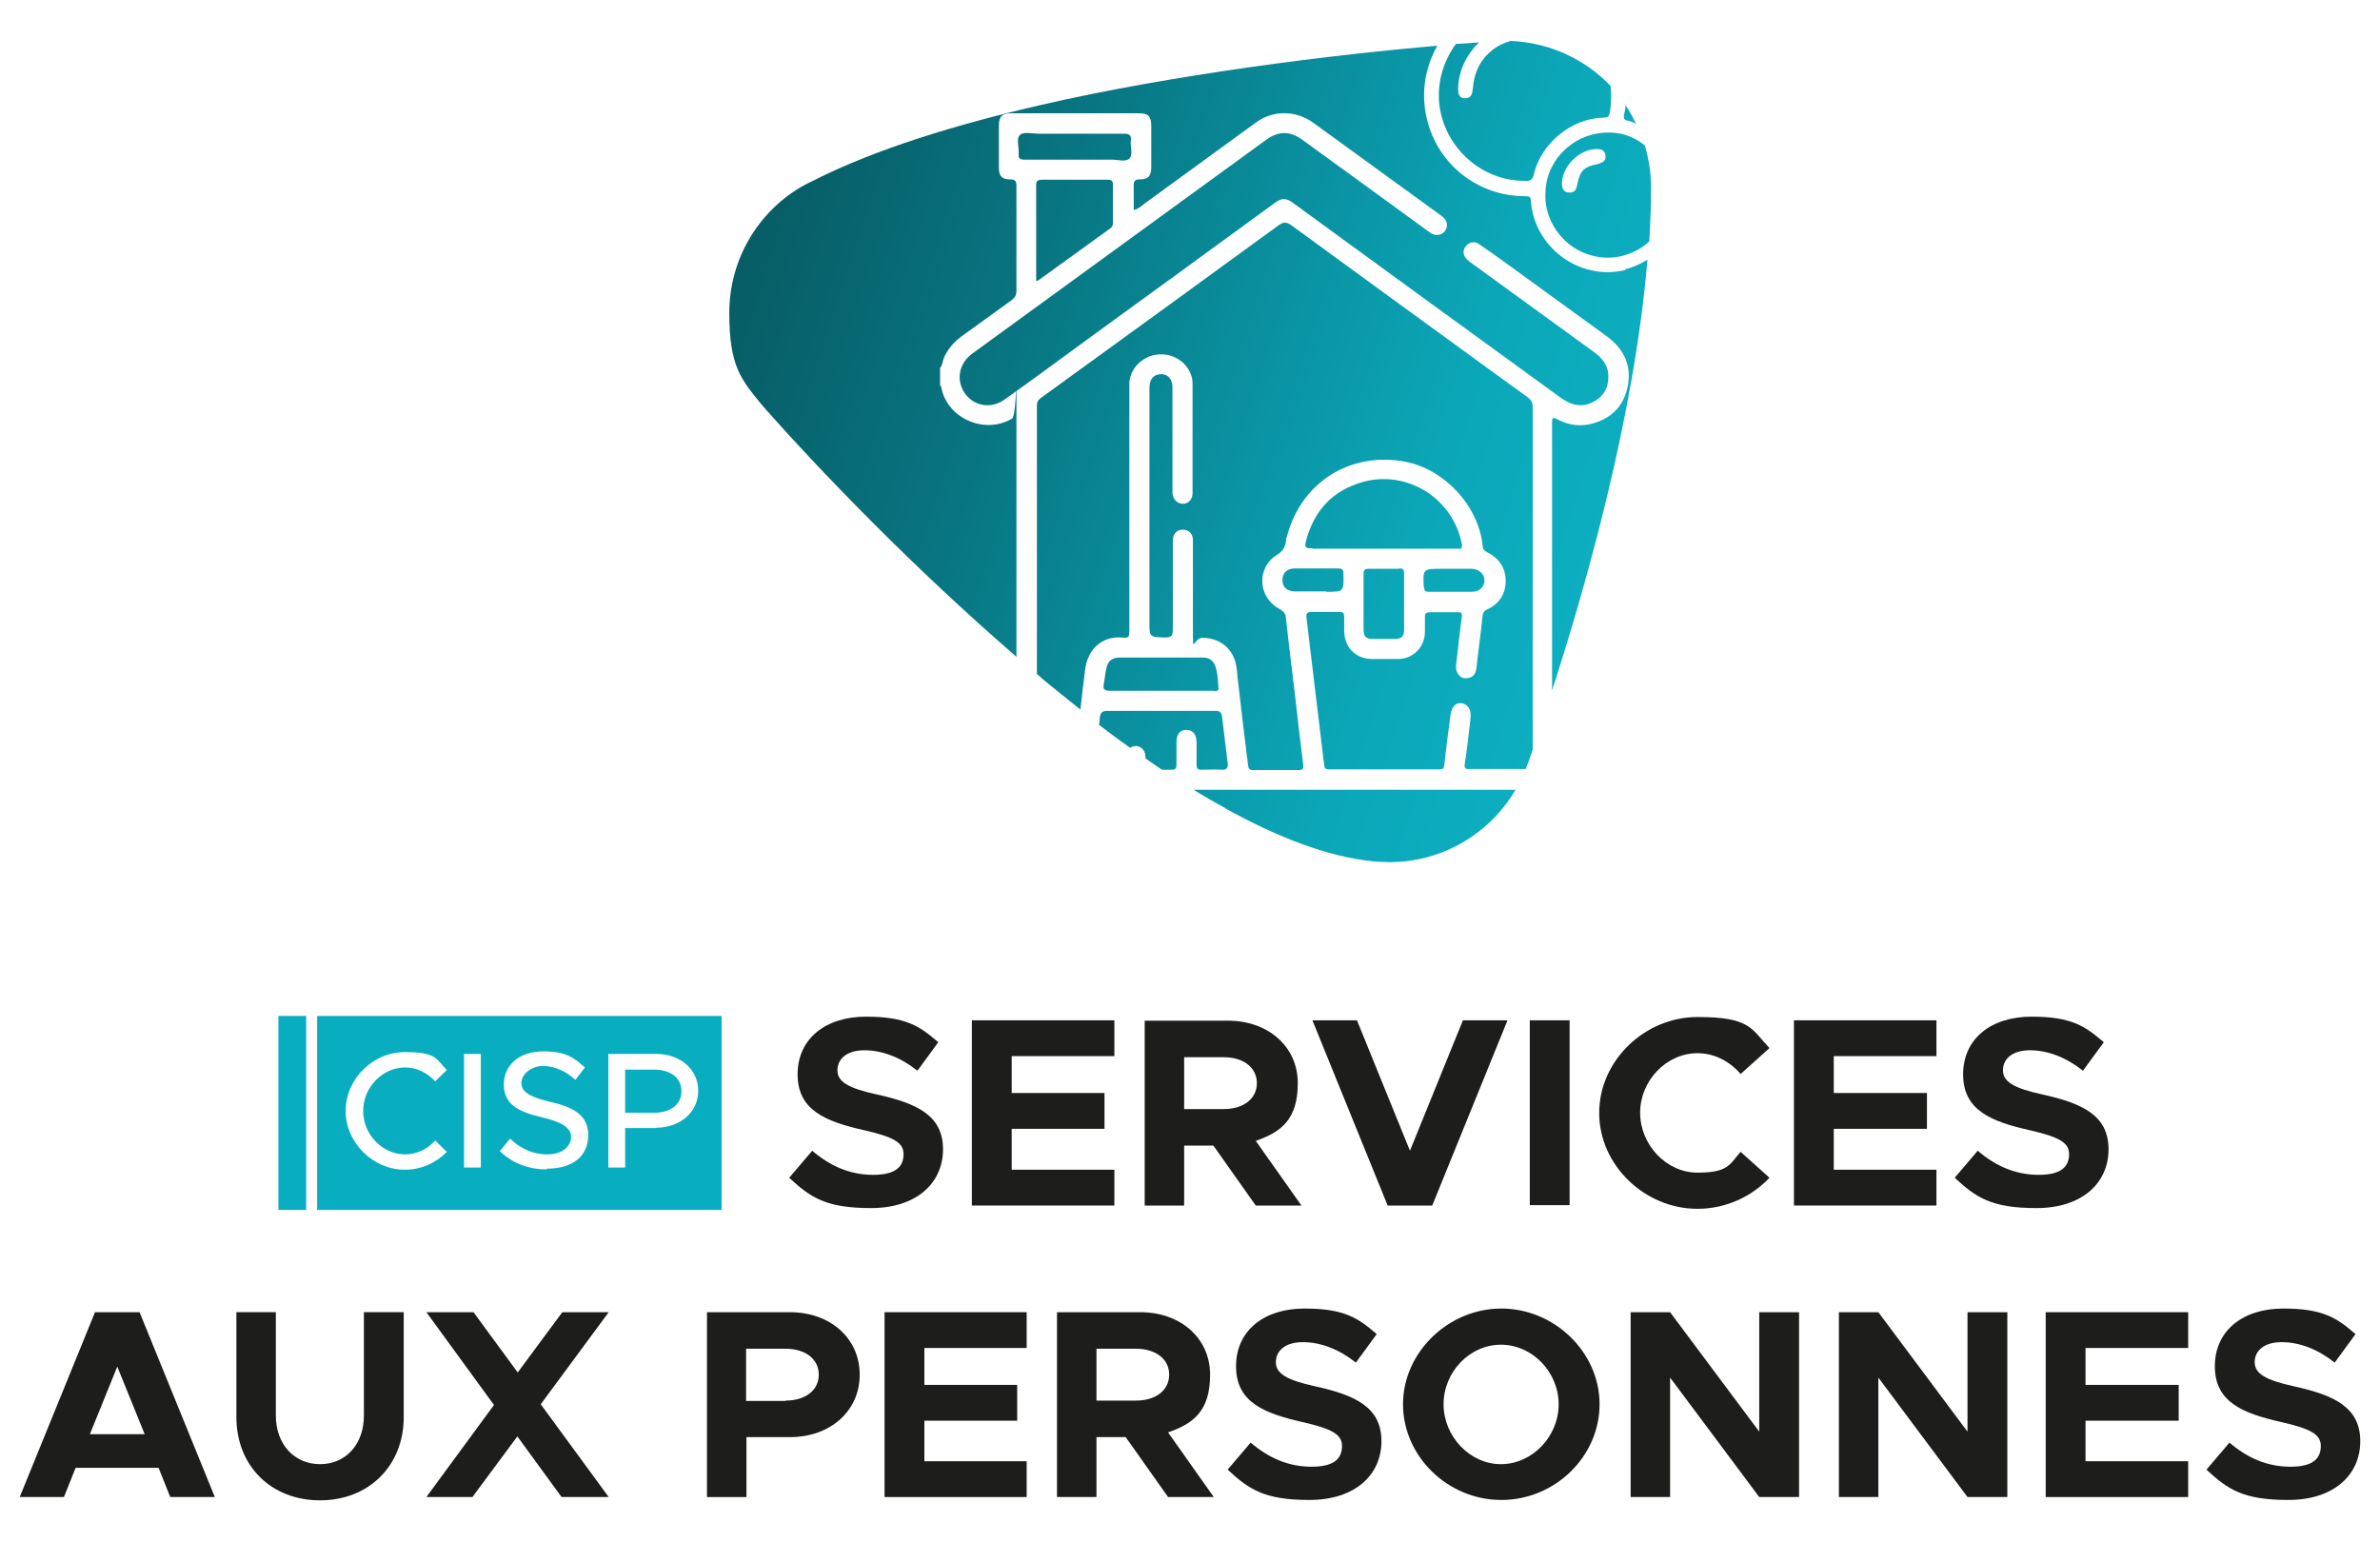 <svg xmlns="http://www.w3.org/2000/svg" xmlns:xlink="http://www.w3.org/1999/xlink" id="Calque_1" viewBox="0 0 651.4 422"><defs><style>      .st0 {        fill: #1d1d1b;      }      .st1 {        fill: url(#dégrader_bleu12);      }      .st2 {        fill: url(#dégrader_bleu10);      }      .st3 {        fill: url(#dégrader_bleu13);      }      .st4 {        fill: url(#dégrader_bleu11);      }      .st5 {        fill: url(#dégrader_bleu1);      }      .st6 {        fill: url(#dégrader_bleu2);      }      .st7 {        fill: url(#dégrader_bleu3);      }      .st8 {        fill: url(#dégrader_bleu7);      }      .st9 {        fill: url(#dégrader_bleu6);      }      .st10 {        fill: url(#dégrader_bleu4);      }      .st11 {        fill: url(#dégrader_bleu5);      }      .st12 {        fill: url(#dégrader_bleu8);      }      .st13 {        fill: url(#dégrader_bleu9);      }      .st14 {        fill: url(#dégrader_bleu);      }      .st15 {        fill: #08aebf;      }    </style><linearGradient id="d&#xE9;grader_bleu" data-name="d&#xE9;grader bleu" x1="181.7" y1="156.1" x2="411.8" y2="230.5" gradientUnits="userSpaceOnUse"><stop offset="0" stop-color="#075e67"></stop><stop offset=".3" stop-color="#087682"></stop><stop offset=".6" stop-color="#0a94a4"></stop><stop offset=".8" stop-color="#0ba7b8"></stop><stop offset="1" stop-color="#0caec0"></stop></linearGradient><linearGradient id="d&#xE9;grader_bleu1" data-name="d&#xE9;grader bleu" x1="203.2" y1="89.4" x2="433.4" y2="163.7" xlink:href="#d&#xE9;grader_bleu"></linearGradient><linearGradient id="d&#xE9;grader_bleu2" data-name="d&#xE9;grader bleu" x1="181.2" y1="157.6" x2="411.3" y2="232" xlink:href="#d&#xE9;grader_bleu"></linearGradient><linearGradient id="d&#xE9;grader_bleu3" data-name="d&#xE9;grader bleu" x1="236.1" y1="-12.6" x2="466.3" y2="61.8" xlink:href="#d&#xE9;grader_bleu"></linearGradient><linearGradient id="d&#xE9;grader_bleu4" data-name="d&#xE9;grader bleu" x1="243.2" y1="-34.4" x2="473.4" y2="40" xlink:href="#d&#xE9;grader_bleu"></linearGradient><linearGradient id="d&#xE9;grader_bleu5" data-name="d&#xE9;grader bleu" x1="240.6" y1="-26.2" x2="470.7" y2="48.2" xlink:href="#d&#xE9;grader_bleu"></linearGradient><linearGradient id="d&#xE9;grader_bleu6" data-name="d&#xE9;grader bleu" x1="201.2" y1="95.6" x2="431.4" y2="170" xlink:href="#d&#xE9;grader_bleu"></linearGradient><linearGradient id="d&#xE9;grader_bleu7" data-name="d&#xE9;grader bleu" x1="219.5" y1="39.1" x2="449.6" y2="113.4" xlink:href="#d&#xE9;grader_bleu"></linearGradient><linearGradient id="d&#xE9;grader_bleu8" data-name="d&#xE9;grader bleu" x1="226.2" y1="18.2" x2="456.4" y2="92.6" xlink:href="#d&#xE9;grader_bleu"></linearGradient><linearGradient id="d&#xE9;grader_bleu9" data-name="d&#xE9;grader bleu" x1="213.7" y1="56.8" x2="443.9" y2="131.2" xlink:href="#d&#xE9;grader_bleu"></linearGradient><linearGradient id="d&#xE9;grader_bleu10" data-name="d&#xE9;grader bleu" x1="197.7" y1="106.3" x2="427.9" y2="180.7" xlink:href="#d&#xE9;grader_bleu"></linearGradient><linearGradient id="d&#xE9;grader_bleu11" data-name="d&#xE9;grader bleu" x1="186.1" y1="142.4" x2="416.3" y2="216.8" xlink:href="#d&#xE9;grader_bleu"></linearGradient><linearGradient id="d&#xE9;grader_bleu12" data-name="d&#xE9;grader bleu" x1="197.7" y1="106.6" x2="427.8" y2="180.9" xlink:href="#d&#xE9;grader_bleu"></linearGradient><linearGradient id="d&#xE9;grader_bleu13" data-name="d&#xE9;grader bleu" x1="204" y1="87" x2="434.2" y2="161.3" xlink:href="#d&#xE9;grader_bleu"></linearGradient></defs><g><g><path class="st0" d="M43.3,401.8h-22.6l-3.2,8H5.4l20.6-50.6h12.2l20.6,50.6h-12.2l-3.2-8ZM39.6,392.6l-7.5-18.5-7.5,18.5h15Z"></path><path class="st0" d="M64.7,387.9v-28.7h10.8v28.3c0,7.8,5,13.3,12.1,13.3s12-5.5,12-13.3v-28.3h10.9v28.7c0,13.3-9.5,22.8-22.9,22.8s-22.9-9.4-22.9-22.8"></path><polygon class="st0" points="148 384.4 166.6 409.8 153.7 409.8 141.6 393.2 129.3 409.8 116.7 409.8 135.2 384.6 116.7 359.2 129.6 359.2 141.7 375.7 153.9 359.2 166.6 359.2 148 384.4"></polygon></g><g><path class="st0" d="M193.4,359.2h22.8c11,0,19.1,7.1,19.1,17.1s-8.1,17.1-19.1,17.1h-11.9v16.4h-10.8v-50.6ZM215,383.4c5.4,0,9.1-2.8,9.1-7.1s-3.7-7.1-9.1-7.1h-10.8v14.3h10.8Z"></path><polygon class="st0" points="253 369 253 379.1 278.4 379.1 278.4 388.9 253 388.9 253 400 281 400 281 409.8 242.1 409.8 242.1 359.2 281 359.2 281 369 253 369"></polygon><path class="st0" d="M319.7,409.8l-11.6-16.4h-8v16.4h-10.8v-50.6h22.8c11,0,19.1,7.1,19.1,17.1s-4.6,13.4-11.5,15.8l12.5,17.7h-12.4ZM300.1,383.4h10.8c5.4,0,9.1-2.8,9.1-7.1s-3.7-7.1-9.1-7.1h-10.8v14.3Z"></path><path class="st0" d="M336,402.3l6.3-7.4c4.8,4.1,10.2,6.6,16.7,6.6s8.3-2.5,8.3-5.7-2.9-4.7-10.7-6.5c-10.7-2.4-18.3-5.5-18.3-15.3s7.7-15.8,18.7-15.8,14.7,2.6,19.8,7l-5.7,7.8c-4.5-3.6-9.6-5.6-14.5-5.6s-7.4,2.4-7.4,5.5,3,4.9,10.8,6.6c10.9,2.4,18.1,5.7,18.1,15s-7.3,16.1-19.7,16.1-16.6-2.9-22.5-8.4"></path><path class="st0" d="M384,384.4c0-14.2,12.4-26.2,26.9-26.2s26.9,11.9,26.9,26.2-12.2,26.2-26.9,26.2-26.9-12-26.9-26.2M426.6,384.4c0-8.8-7.2-16.3-15.8-16.3s-15.7,7.5-15.7,16.3,7.2,16.4,15.7,16.4,15.8-7.5,15.8-16.4"></path><polygon class="st0" points="446.3 359.2 457.1 359.2 481.5 391.9 481.5 359.2 492.4 359.2 492.4 409.8 481.5 409.8 457.1 377.1 457.1 409.8 446.3 409.8 446.3 359.2"></polygon><polygon class="st0" points="503.3 359.2 514.1 359.2 538.5 391.9 538.5 359.2 549.4 359.2 549.4 409.8 538.5 409.8 514.1 377.1 514.1 409.8 503.3 409.8 503.3 359.2"></polygon><polygon class="st0" points="570.8 369 570.8 379.1 596.3 379.1 596.3 388.9 570.8 388.9 570.8 400 598.9 400 598.9 409.8 559.9 409.8 559.9 359.2 598.9 359.2 598.9 369 570.8 369"></polygon><path class="st0" d="M603.9,402.3l6.3-7.4c4.8,4.1,10.2,6.6,16.7,6.6s8.3-2.5,8.3-5.7-2.9-4.7-10.7-6.5c-10.7-2.4-18.3-5.5-18.3-15.3s7.7-15.8,18.7-15.8,14.7,2.6,19.8,7l-5.7,7.8c-4.5-3.6-9.6-5.6-14.5-5.6s-7.4,2.4-7.4,5.5,3,4.9,10.8,6.6c10.9,2.4,18.1,5.7,18.1,15s-7.3,16.1-19.7,16.1-16.6-2.9-22.5-8.4"></path></g><g><path class="st0" d="M216,322.4l6.3-7.4c4.8,4.1,10.2,6.6,16.7,6.6s8.3-2.5,8.3-5.7-2.9-4.7-10.7-6.5c-10.7-2.4-18.3-5.5-18.3-15.3s7.7-15.8,18.7-15.8,14.7,2.6,19.8,7l-5.7,7.8c-4.5-3.6-9.6-5.6-14.5-5.6s-7.4,2.4-7.4,5.5,3,4.9,10.8,6.6c10.9,2.4,18.1,5.7,18.1,15s-7.3,16.1-19.7,16.1-16.6-2.9-22.5-8.4"></path><polygon class="st0" points="276.9 289.1 276.9 299.2 302.3 299.2 302.3 309 276.9 309 276.9 320.2 305 320.2 305 330 266 330 266 279.3 305 279.3 305 289.1 276.9 289.1"></polygon><path class="st0" d="M343.7,330l-11.6-16.4h-8v16.4h-10.8v-50.6h22.8c11,0,19.1,7.1,19.1,17.1s-4.6,13.4-11.5,15.8l12.5,17.7h-12.4ZM324.1,303.6h10.8c5.4,0,9.1-2.8,9.1-7.1s-3.7-7.1-9.1-7.1h-10.8v14.3Z"></path><polygon class="st0" points="412.6 279.3 392 330 379.8 330 359.2 279.3 371.4 279.3 385.9 315 400.4 279.3 412.6 279.3"></polygon><rect class="st0" x="418.7" y="279.3" width="10.9" height="50.6"></rect><path class="st0" d="M437.7,304.6c0-14.2,12.4-26.2,26.9-26.2s14.7,3.2,19.7,8.5l-7.9,7.1c-2.9-3.4-7.1-5.7-11.8-5.7-8.5,0-15.7,7.5-15.7,16.3s7.2,16.4,15.7,16.4,8.8-2.3,11.8-5.7l7.9,7.1c-4.9,5.2-12,8.5-19.7,8.5-14.5,0-26.9-12-26.9-26.2"></path><polygon class="st0" points="501.9 289.1 501.9 299.2 527.4 299.2 527.4 309 501.9 309 501.9 320.2 530 320.2 530 330 491 330 491 279.3 530 279.3 530 289.1 501.9 289.1"></polygon><path class="st0" d="M535,322.4l6.3-7.4c4.8,4.1,10.2,6.6,16.7,6.6s8.3-2.5,8.3-5.7-2.9-4.7-10.7-6.5c-10.7-2.4-18.3-5.5-18.3-15.3s7.7-15.8,18.7-15.8,14.7,2.6,19.8,7l-5.7,7.8c-4.5-3.6-9.6-5.6-14.5-5.6s-7.4,2.4-7.4,5.5,3,4.9,10.8,6.6c10.9,2.4,18.1,5.7,18.1,15s-7.3,16.1-19.7,16.1-16.6-2.9-22.5-8.4"></path></g><g><rect class="st15" x="76.2" y="278.1" width="7.6" height="53.1"></rect><g><path class="st15" d="M179,292.8h-7.9v11.8h7.9c4.5,0,7.5-2.2,7.5-5.9s-3-5.9-7.5-5.9Z"></path><path class="st15" d="M86.8,278.1v53.1h110.7v-53.1h-110.7ZM110.9,316c3.2,0,6.2-1.5,8.2-3.8l3.2,3.1c-2.9,3-7,4.9-11.5,4.9-8.7,0-16.2-7.4-16.2-16.1s7.4-16.1,16.2-16.1,8.5,1.9,11.5,4.9l-3.2,3.1c-2.1-2.3-5-3.8-8.2-3.8-6.2,0-11.5,5.4-11.5,11.9s5.3,11.9,11.5,11.9ZM131.6,319.6h-4.6v-31.1h4.6v31.1ZM149.6,320.1c-5.2,0-9.5-1.8-12.8-5l2.8-3.4c2.8,2.6,6,4.3,10.2,4.3s6.5-2.3,6.5-4.8-2.6-4.1-7.8-5.3c-6.3-1.5-10.6-3.4-10.6-9s4.5-9.1,10.8-9.1,8.4,1.8,11.4,4.4l-2.6,3.4c-2.6-2.4-5.8-3.8-8.9-3.8s-5.9,2.2-5.9,4.7,2.7,3.9,7.8,5.1c6.2,1.4,10.5,3.5,10.5,9.1s-4,9.2-11.3,9.2ZM179.6,308.8h-8.5v10.8h-4.6v-31.1h13.1c6.6,0,11.5,4.2,11.5,10.1s-5,10.1-11.5,10.1Z"></path></g></g></g><g><path class="st14" d="M310.8,204.2c1.4,0,2.6,1.1,2.7,2.7,0,.2,0,.5,0,.7,1.5,1,3,2.1,4.5,3.1.9,0,1.9,0,2.8,0,1,0,1.2-.5,1.2-1.4,0-2,0-4,0-6.1,0-2.2.9-3.4,2.7-3.4,1.7,0,2.8,1.2,2.8,3.4,0,2,0,4.1,0,6.1,0,1,.2,1.4,1.3,1.4,1.8,0,3.7-.1,5.5,0,1.5.1,1.9-.5,1.7-1.9-.5-4.1-1-8.3-1.5-12.4-.1-1.3-.6-1.9-2.1-1.8-4.9,0-9.8,0-14.7,0h0c-4.8,0-9.7,0-14.5,0-1.6,0-2.1.5-2.2,2.1,0,.6-.1,1.1-.2,1.7,2.8,2.2,5.7,4.3,8.5,6.3.4-.3.9-.4,1.5-.5Z"></path><path class="st5" d="M295.7,194.4c.4-3.7.8-7.4,1.3-11.1.7-5.9,5-9.1,9.7-8.8,2.4.2,2.4,0,2.4-2.3,0-21.1,0-42.3,0-63.4,0-1.4,0-2.7,0-4.1.3-4.3,4.3-7.8,8.8-7.7,4.6,0,8.5,3.7,8.5,8,0,10,0,20,0,30,0,1.7-1.1,2.9-2.6,2.9-1.5,0-2.7-1.1-2.9-2.8,0-.6,0-1.2,0-1.8,0-9.1,0-18.2,0-27.3,0-2.5-1.6-3.9-3.8-3.5-1.6.3-2.5,1.5-2.5,3.8,0,21.3,0,42.5,0,63.8,0,4.4,0,4.3,4.4,4.4,1.7,0,2-.6,2-2.1,0-7.7,0-15.4,0-23,0-.5,0-1.1,0-1.7.1-1.7,1.3-2.8,2.8-2.7,1.6,0,2.7,1.1,2.7,2.9,0,8,0,16,0,24s0,2.7,2.6,2.7c4.5,0,8,2.6,9.1,6.9.3,1.2.4,2.5.5,3.8.9,8.1,1.9,16.1,2.9,24.2.1.9.4,1.3,1.3,1.3,4.2,0,8.4,0,12.5,0,1.1,0,1.4-.3,1.3-1.4-.8-6.5-1.6-13-2.3-19.5-.8-6.8-1.7-13.6-2.4-20.4-.1-1.4-.5-2.1-1.8-2.8-5.9-3.1-6.4-11.3-.7-14.8,1.8-1.1,2.4-2.4,2.5-4.2,0-.2,0-.5.2-.7,3.8-14.9,17.3-23.5,32.5-20.6,10.7,2.1,20,12.1,21.1,23,0,.9.5,1.4,1.3,1.8,3.3,1.7,5.1,4.4,5,8.1-.1,3.5-1.9,6.1-5.2,7.6-.8.4-1,.8-1.1,1.6-.5,4.8-1.2,9.6-1.7,14.4-.2,1.4-.8,2.5-2.3,2.7-1.4.3-2.4-.3-3-1.6-.4-.8-.3-1.7-.2-2.5.5-4.2.9-8.4,1.5-12.6.1-1,0-1.3-1.1-1.3-2.6,0-5.2,0-7.7,0-.9,0-1.3.3-1.3,1.2,0,1.4,0,2.7,0,4.1,0,4.2-3.2,7.5-7.4,7.5-2.3,0-4.7,0-7,0-4.5,0-7.6-3.1-7.7-7.6,0-1.3,0-2.6,0-3.9,0-1-.3-1.4-1.4-1.4-2.5,0-4.9,0-7.4,0-1.4,0-1.7.5-1.5,1.7.8,6.4,1.5,12.9,2.3,19.3.8,6.9,1.7,13.8,2.5,20.8.1,1.1.4,1.3,1.4,1.3,10.1,0,20.1,0,30.2,0,.9,0,1.2-.3,1.3-1.2.5-4.6,1.1-9.1,1.7-13.7.3-2.2,1.4-3.4,3-3.2,1.7.2,2.7,1.7,2.5,3.9-.5,4.3-.9,8.5-1.6,12.7-.2,1.5.4,1.4,1.4,1.4,4.7,0,9.5,0,14.2,0,.4,0,.8,0,1.1,0,.3-.8.6-1.6.9-2.4.3-.8.6-1.8,1-2.9,0-31.3,0-62.6,0-93.8,0-1.2-.4-1.9-1.3-2.6-3-2.2-6.1-4.4-9.1-6.6-18.6-13.5-37.1-27-55.6-40.5-1.4-1-2.2-1-3.6,0-21.7,15.8-43.4,31.6-65.1,47.3-.8.6-1,1.2-1,2.2,0,16.3,0,32.6,0,48.8v9.6c0,5,0,9.9,0,14.9.6.5,1.2,1,1.7,1.5,3.4,2.8,6.9,5.6,10.3,8.3Z"></path><path class="st6" d="M335.4,221.3c14.3,7.9,28.1,13.3,40.6,14.5h0c1.4.1,2.8.2,4.3.2,14.7,0,27.6-8,34.5-19.8-29.4,0-58.8,0-88.1,0,2.9,1.8,5.9,3.5,8.8,5.1Z"></path><path class="st7" d="M450.2,39.8c-2.3-1.8-5-3.1-7.9-3.4-10.6-1.2-19.1,6.9-19.3,16.2-.6,8.5,6,17.2,16,17.9,4.6.3,9.1-1.4,12.4-4.4.3-5,.5-9.9.5-14.7,0-4-.6-7.8-1.7-11.5ZM437.7,44.8c-4.4.9-5.2,1.8-6.1,6.1-.2,1.2-.9,1.9-2.2,1.8-1.3,0-1.8-1-1.9-2.1-.2-4.9,4.7-9.9,9.7-9.8,1.2,0,2.1.5,2.2,1.7.2,1.4-.6,2-1.9,2.3Z"></path><path class="st10" d="M445.6,33c.8.3,1.5.5,2.2.9-.9-1.8-1.8-3.5-2.9-5.1,0,.9-.2,1.7-.4,2.6-.2,1.2,0,1.3,1.1,1.7Z"></path><path class="st11" d="M413.2,11.3c-1.1.3-2.2.8-3.3,1.4-4,2.5-6.2,6.1-6.7,10.8,0,.5-.2,1-.2,1.6-.2,1.2-.9,1.9-2.2,1.8-1.3-.1-1.7-1-1.7-2.2v-.8c.2-4.8,2.4-9.1,5.7-12.3-1.5.1-3.4.3-5.6.4-.2,0-.5,0-.7,0-3.6,4.9-5.3,11-4.5,17.1,1.6,11.4,11.5,20.4,23.2,20.4,1,0,2.1.3,2.6-1.7,1.9-8.4,10.2-15.5,19.2-15.6,1,0,1.4-.4,1.6-1.3.4-2.5.5-4.9.2-7.4-7-7.3-16.7-11.9-27.5-12.3Z"></path><path class="st9" d="M389.8,160.8c0,1,.4,1.2,1.3,1.2,2,0,3.9,0,5.9,0h2.9c1,0,2,0,2.9,0,2.1,0,3.5-1.3,3.5-3.2,0-1.7-1.6-3.1-3.6-3.1-2.7,0-5.4,0-8.1,0-5.2,0-5.2,0-4.9,5.2Z"></path><path class="st8" d="M303.4,49.2c-6,0-12,0-18.1,0-1.4,0-1.8.4-1.7,1.8,0,5.9,0,11.8,0,17.7v8.3c.5-.2.7-.3.8-.4,6.5-4.7,13-9.4,19.5-14.1.6-.4.7-.9.7-1.6,0-3.4,0-6.9,0-10.3,0-1-.3-1.4-1.3-1.4Z"></path><path class="st12" d="M280.4,43.7c4.6,0,9.2,0,13.8,0h0c3.4,0,6.7,0,10.1,0,1.6,0,3.8.7,4.8-.3,1.1-1.1.2-3.3.4-4.9.2-1.4-.3-1.9-1.8-1.9-7.8,0-15.7,0-23.5,0-1.7,0-4-.6-5,.3-1.2,1.1-.2,3.5-.4,5.3-.1,1.2.4,1.5,1.6,1.5Z"></path><path class="st13" d="M444.9,73.9c-12.4,3.1-25-6.1-25.9-18.9,0-1.4-.8-1.3-1.7-1.3-12.7,0-23.7-8.6-26.7-20.9-1.8-7.1-.6-14.3,2.8-20.3-12.5,1.1-31.1,3-52.1,6-18,2.6-37.7,5.9-56.7,10.3-22.9,5.3-44.9,12-61.7,20.5-1.3.6-2.5,1.2-3.7,1.9h0c-11.8,7-19.6,19.8-19.6,34.5s3.3,18.2,8.8,25h0s0,0,.1.1c.7.9,1.5,1.7,2.2,2.5,4.4,5,14.9,16.5,29,30.6,11,11,24.3,23.6,38.5,35.9,0-21.4,0-42.8,0-64.2s.2-1.8-1.2-1c-8,4.6-18-.5-19.4-8.7,0-.2-.2-.3-.3-.4v-4.8c.7-.8.7-1.9,1.1-2.9,1.1-2.3,2.6-4.1,4.6-5.6,4.6-3.3,9.1-6.6,13.7-9.9,1-.7,1.5-1.4,1.5-2.7,0-9.6,0-19.2,0-28.7,0-1.4-.4-1.8-1.8-1.8-2.1,0-3-.9-3-3,0-3.9,0-7.9,0-11.8,0-2.4.9-3.3,3.4-3.3,11.6,0,23.2,0,34.8,0,2.7,0,3.5.8,3.5,3.5,0,3.7,0,7.5,0,11.2,0,2.5-.8,3.4-3.2,3.4-1.2,0-1.6.4-1.6,1.6,0,2.2,0,4.4,0,6.8,1.3-.3,2.1-1.1,3-1.8,10.2-7.4,20.3-14.8,30.5-22.2,4.6-3.4,10.8-3.3,15.5,0,11.6,8.4,23.1,16.8,34.7,25.2,1.1.8,2.2,1.7,2,3.2-.3,2.2-2.7,3.2-4.7,1.7-5.4-3.9-10.8-7.9-16.2-11.8-6.2-4.5-12.4-9-18.6-13.5-3.4-2.5-6.6-2.5-10,0-26.8,19.5-53.6,39-80.4,58.5-3.7,2.7-4.5,7.3-2,10.9,2.5,3.5,7.1,4.3,10.8,1.7,7.5-5.3,14.9-10.8,22.3-16.2,17.3-12.6,34.7-25.2,51.9-37.8,1.6-1.2,3-1.2,4.6,0,24.5,17.9,49,35.7,73.5,53.5,2.8,2,5.7,2.8,8.9,1.1,2.8-1.5,4.2-3.9,4.1-7.1,0-2.7-1.5-4.7-3.6-6.3-11.2-8.1-22.4-16.3-33.6-24.4-.5-.4-1-.7-1.4-1.1-1.1-1.1-1.4-2.3-.5-3.6.9-1.2,2.4-1.6,3.7-.7,1.9,1.3,3.8,2.7,5.7,4,9.7,7.1,19.5,14.1,29.2,21.2,4.5,3.3,6.8,7.6,5.9,13.2-.9,5.5-4.2,9.2-9.6,10.7-3.2.9-6.3.6-9.3-.9-1.9-.9-1.9-.9-1.9,1.1,0,24.3,0,48.6,0,72.9,8.8-27.2,22.5-74.6,26.1-117.9-1.9,1.1-3.9,2.1-6.1,2.6Z"></path><path class="st2" d="M363,162c4.8,0,4.8,0,4.7-4.9,0-1.1-.3-1.5-1.5-1.5-3.9,0-7.8,0-11.8,0-2.2,0-3.4,1.3-3.4,3.2,0,1.9,1.2,3,3.3,3.1,2,0,3.9,0,5.9,0h2.8Z"></path><path class="st4" d="M329.2,180c-7.6,0-15.2,0-22.8,0-1.9,0-3.1.9-3.5,2.6-.4,1.5-.5,3.1-.8,4.7-.3,1.4.3,1.8,1.7,1.8,4.7,0,9.3,0,14,0h0c4.7,0,9.5,0,14.2,0,.5,0,1.6.4,1.5-.8-.2-2.1-.2-4.3-1-6.3-.6-1.3-1.7-2-3.2-2Z"></path><path class="st1" d="M383.1,155.7c-2.8,0-5.6,0-8.5,0-1,0-1.4.3-1.4,1.3,0,2.6,0,5.2,0,7.7h0c0,2.5,0,5,0,7.6,0,1.9.6,2.6,2.5,2.6,2,0,4,0,6.1,0,1.8,0,2.5-.7,2.5-2.6,0-5.1,0-10.2,0-15.3,0-1-.2-1.4-1.3-1.4Z"></path><path class="st3" d="M359.3,150.2h19.5c6.6,0,13.3,0,19.9,0,.8,0,1.7.3,1.4-1.3-2.4-12.4-14.8-20.3-27-17-8.3,2.3-13.4,7.8-15.6,16-.5,2-.3,2.2,1.7,2.2Z"></path></g></svg>